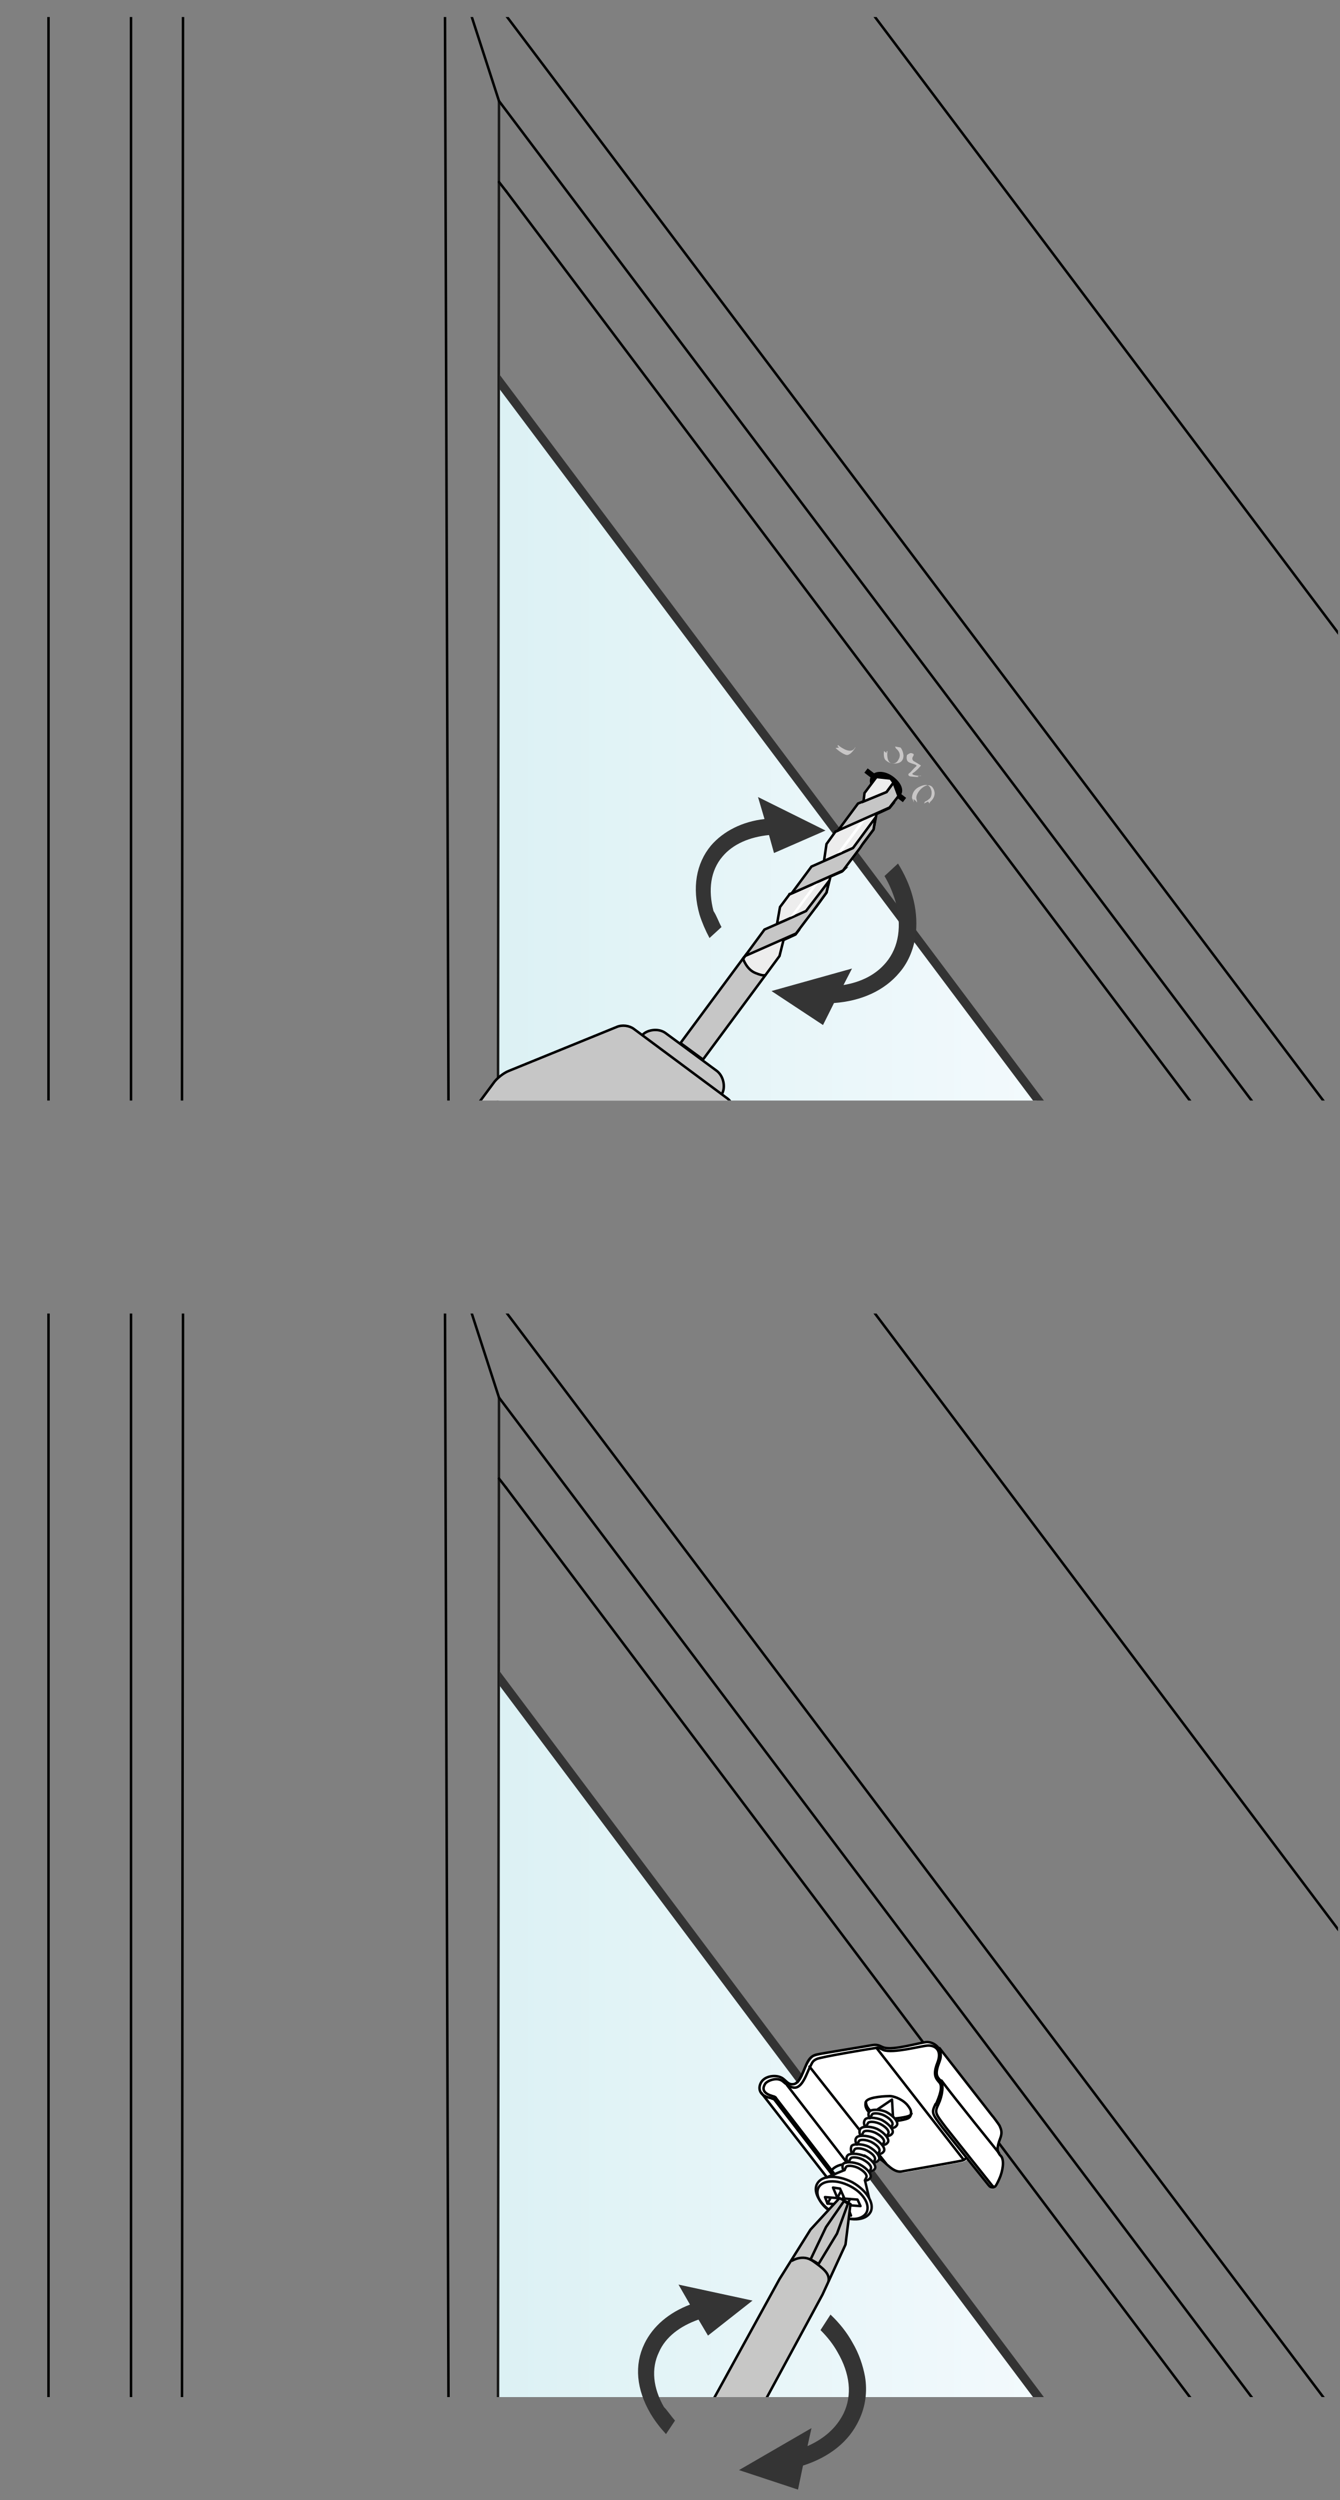 <?xml version="1.0" encoding="utf-8"?>
<!-- Generator: Adobe Illustrator 27.8.1, SVG Export Plug-In . SVG Version: 6.00 Build 0)  -->
<svg version="1.1" id="Ebene_1" xmlns="http://www.w3.org/2000/svg" xmlns:xlink="http://www.w3.org/1999/xlink" x="0px" y="0px"
	 width="268px" height="500px" viewBox="0 0 268 500" style="enable-background:new 0 0 268 500;" xml:space="preserve">
<rect x="0" y="0" width="268" height="500" fill="#808080" stroke="none"/>
<style type="text/css">
	.st0{display:none;}
	.st1{display:inline;}
	.st2{fill:none;stroke:#181716;stroke-width:0.25;stroke-linecap:round;stroke-linejoin:round;stroke-miterlimit:10;}
	.st3{clip-path:url(#XMLID_00000057867528698638298600000000833142011611432893_);fill:url(#SVGID_1_);}

		.st4{clip-path:url(#XMLID_00000057867528698638298600000000833142011611432893_);fill:none;stroke:#1D1E1C;stroke-width:0.5;stroke-linecap:round;stroke-linejoin:round;}

		.st5{clip-path:url(#XMLID_00000057867528698638298600000000833142011611432893_);fill:none;stroke:#000100;stroke-width:0.5;stroke-linecap:round;stroke-linejoin:round;stroke-miterlimit:10;}

		.st6{clip-path:url(#XMLID_00000057867528698638298600000000833142011611432893_);fill:none;stroke:#181817;stroke-width:0.5;stroke-linecap:round;stroke-linejoin:round;stroke-miterlimit:10;}
	.st7{clip-path:url(#XMLID_00000057867528698638298600000000833142011611432893_);fill:#333333;}
	.st8{clip-path:url(#XMLID_00000057867528698638298600000000833142011611432893_);}
	.st9{fill:none;stroke:#1D1E1C;stroke-width:0.5;stroke-linecap:round;stroke-linejoin:round;}
	.st10{fill:none;stroke:#000100;stroke-width:0.5;stroke-linecap:round;stroke-linejoin:round;stroke-miterlimit:10;}
	.st11{fill:#010101;}
	.st12{fill:#C8C6C6;}
	.st13{fill:none;stroke:#010101;stroke-width:1.089;}
	.st14{fill:#C6C6C6;stroke:#000000;stroke-width:0.5;stroke-miterlimit:10;}
	.st15{fill:#C6C6C6;}
	.st16{fill:none;stroke:#000000;stroke-width:0.5;stroke-miterlimit:10;}
	.st17{fill:#ECECEC;stroke:#1D1D1B;stroke-width:0.25;stroke-linecap:round;stroke-linejoin:round;stroke-miterlimit:10;}
	.st18{fill:#EDEDED;stroke:#000000;stroke-width:0.5;stroke-miterlimit:10;}
	.st19{fill:#FFFFFF;}
	.st20{fill:#343434;}

		.st21{clip-path:url(#XMLID_00000133525414391281884800000005454607297600781460_);fill:url(#SVGID_00000088106354713576963100000011319625580707299226_);}

		.st22{clip-path:url(#XMLID_00000133525414391281884800000005454607297600781460_);fill:none;stroke:#1D1E1C;stroke-width:0.5;stroke-linecap:round;stroke-linejoin:round;}

		.st23{clip-path:url(#XMLID_00000133525414391281884800000005454607297600781460_);fill:none;stroke:#000100;stroke-width:0.5;stroke-linecap:round;stroke-linejoin:round;stroke-miterlimit:10;}

		.st24{clip-path:url(#XMLID_00000133525414391281884800000005454607297600781460_);fill:none;stroke:#181817;stroke-width:0.5;stroke-linecap:round;stroke-linejoin:round;stroke-miterlimit:10;}
	.st25{clip-path:url(#XMLID_00000133525414391281884800000005454607297600781460_);fill:#333333;}
	.st26{clip-path:url(#XMLID_00000133525414391281884800000005454607297600781460_);}
	.st27{fill:none;stroke:#000100;stroke-width:0.5;stroke-linecap:round;stroke-linejoin:round;}
	.st28{fill:none;stroke:#0A0B0C;stroke-width:0.5;stroke-linecap:round;stroke-linejoin:round;stroke-miterlimit:10;}
	.st29{fill:#C7C7C6;stroke:#000000;stroke-width:0.5;stroke-linecap:round;stroke-linejoin:round;stroke-miterlimit:10;}
	.st30{fill:#C7C7C6;}
	.st31{fill:none;stroke:#020303;stroke-width:0.5;stroke-miterlimit:10;}
</style>
<g>
	<g>
		<g>
			<g>
				<g class="st0">
					<g class="st1">
						<g>
							<g>
								<path class="st2" d="M-255.2,115.2"/>
							</g>
							<path class="st2" d="M-238.4,121.8"/>
						</g>
						<path class="st2" d="M-262.8,101c0,0,3.3,7.6,6.8,13.4c3.5,5.8,4.6,7.4,4.6,7.4"/>
						<path class="st2" d="M-250.3,121.2c0,0,0,0-4.6-8c-4.8-8.3-7.5-14.6-7.5-14.6"/>
						<path class="st2" d="M-251.3,122.4c0,0,0.2-0.9,0.7-1"/>
						<path class="st2" d="M-252,121.3c0,0-0.7-0.2-0.8,0.8c0,1,0.1,6.1-1.3,10.5c-1.4,4.4-3.6,10.4-3.9,11.2
							c-0.3,0.8-0.6,1.6-1.2,0.6"/>
						<path class="st2" d="M-258.1,98.5l12.3,23.5c0,0,0.3,1.4-1.3,1.3c-1.6-0.1-3.2,0.2-3.7-0.2c-0.4-0.4-0.7-0.8-0.7-0.8l-0.9,0"
							/>
						<path class="st2" d="M-250.3,121.2c0,0,0.8,1,0,1.9"/>
						<path class="st2" d="M-247.4,123.7c0,0,0.1,5.2-1.9,11.3c-2,6.1-3.3,8.8-3.6,9.7c-0.3,0.8-0.9,0.8-1.9,0.8c-1,0-2.3,0-2.9,0
							c-0.6-0.1-1.1-0.1-1.8-1.1c-0.9-1.3-10.9-19.8-11.5-21.2c-1.1-2.9-1.5-3.2,0.1-7.5c1.6-4.3,2-5.2,3-7.9c1-2.7,3-4.8,3.8-5.5
							c0.8-0.8,1.3-1,1.3-1c-0.7-1.5-1.5-3.2,0-3c1.5,0.2,7.3,0.4,7.3,0.4"/>
						<path class="st2" d="M-251.6,122.4c0,0-0.1,5.9-0.9,9.1c-0.9,3.1-2.6,8.2-3.5,10.4c-0.8,2.2-1.3,3.4-1.3,3.4"/>
						<path class="st2" d="M-255.1,136.2c0,0,0.3,0.4,1.7,0.4c1.4,0,3.3,0.1,3.3,0.1"/>
						<line class="st2" x1="-256.4" y1="98.6" x2="-91.7" y2="101"/>
						<line class="st2" x1="-257" y1="100.1" x2="-91.3" y2="102.5"/>
						<line class="st2" x1="-250.3" y1="121.2" x2="-91.7" y2="123.5"/>
						<line class="st2" x1="-246" y1="122.9" x2="-91.7" y2="125.2"/>
						<line class="st2" x1="-249.7" y1="136.4" x2="-91.3" y2="138.7"/>
						<line class="st2" x1="-91.7" y1="121.7" x2="-251.2" y2="119.1"/>
						<line class="st2" x1="-91.7" y1="146.6" x2="-252.7" y2="144.3"/>
						<line class="st2" x1="-91.3" y1="145.4" x2="-252.2" y2="143.1"/>
						<g>
							<g>
								<g>
									<path class="st2" d="M-296.6,192.8l-1.9-5.3c-0.5-1.5-1.9-2.1-2.4-0.6c-0.2,0.8-4.4,10.4-5.6,15.7
										c-1.1,5.3-1.4,6.6-0.8,8.3c0.9,2.7,11,20.7,11,20.7c0.8,1.6,1.1,2.5,2.7,2.5c3,0.1,24.3,2.1,202.1,3.9"/>
									<path class="st2" d="M-295.8,191.2l-1.1-3.5c0,0-0.3-0.9-1-1.4c-0.4-0.3-1.3-0.5-2.2-0.3"/>
									<line class="st2" x1="-291.1" y1="192.3" x2="-295.5" y2="191.9"/>
									<line class="st2" x1="-295.2" y1="186.6" x2="-297.8" y2="186.4"/>
									<path class="st2" d="M-294.1,203.9"/>
									<path class="st2" d="M-297,213.3"/>
									<path class="st2" d="M-289.9,205.1c0.8,0.9,3.4,3.9,3.9,4.7c0.5,0.8,1.1,1.4,0.3,3.4c-0.8,2-3.5,9.6-4.9,12.9
										c-1.4,3.3-4,6.9-4.4,7.2"/>
									<path class="st2" d="M-295.8,191.2c0,0,3.7,10.3,7.7,13.8c0,0,1.9,2.3,2.6,3.1c0.7,0.8,2,2.7,1.5,4.3
										c-0.5,1.6-4.2,12-5.3,14.4c-1.2,2.4-3.2,6.2-4.6,7.2"/>
									<path class="st2" d="M-285.6,200.1c0,0,4.1,6.8,5,8.5c0.9,1.7,1.5,3,0.8,5.4c-0.8,2.4-4.3,11.6-5.4,14
										c-1.2,2.4-4.1,6.4-4.1,6.4"/>
									<path class="st2" d="M-287.3,208.1c0,0,0.7-1.3,2.4-1.1c0.6,0,85.2,1,193.3,2.1"/>
									<path class="st2" d="M-295.5,191.9c-1,0.1-1.2,0.2-1.2,0.2s1,5.7,6.8,13c0,0,0.3-0.4,0.7-0.7c0.4-0.3,0.6-0.3,0.6-0.3
										l5.2-0.2"/>
									<path class="st2" d="M-285.8,210.3c0,0,0.8-0.8,2.5-0.6c0.6,0,84.1,0.9,191.6,1.9"/>
									<path class="st2" d="M-285.6,212.8c0,0,0.3,0.7,1.7,0.7c0.5,0,84.3,0.8,192.2,1.8"/>
									<path class="st2" d="M-281.1,194.7"/>
								</g>
							</g>
							<g>
								<g>
									<path class="st2" d="M-301.3,190"/>
									<path class="st2" d="M-301.3,190"/>
								</g>
							</g>
						</g>
						<g>
							<g>
								<polyline class="st2" points="-286.7,154.2 -282.8,154 -272.5,173.3 								"/>
								<polyline class="st2" points="-91.7,173.4 -270.9,170.4 -285.1,150.6 -281,150.6 								"/>
								<polyline class="st2" points="-91.7,169.5 -269.5,166.6 -283.6,146.7 -280,146.6 -269.7,166 								"/>
								<polyline class="st2" points="-91.7,166 -268.1,163.1 -282.3,143.2 -278.7,143.1 								"/>
								<line class="st2" x1="-281" y1="150.6" x2="-271.3" y2="169.8"/>
								<line class="st2" x1="-278.7" y1="143.2" x2="-268.5" y2="162.6"/>
								<polyline class="st2" points="-91.7,162.6 -266.9,159.7 -281,139.8 -276.9,139.8 								"/>
								<polyline class="st2" points="-91.7,158.7 -265.4,155.8 -279.6,136 -275.9,135.9 -265.7,155.2 								"/>
								<polyline class="st2" points="-91.7,155.2 -264.1,152.3 -278.3,132.4 -274.7,132.5 								"/>
								<line class="st2" x1="-276.9" y1="139.8" x2="-267.3" y2="159.1"/>
								<line class="st2" x1="-274.7" y1="132.5" x2="-264.4" y2="151.8"/>
								<polyline class="st2" points="-91.7,151.7 -262.8,148.9 -277,129 -272.8,129 								"/>
								<line class="st2" x1="-253.1" y1="145" x2="-91.7" y2="147.8"/>
								<polyline class="st2" points="-260.1,144.9 -270,125 -275.5,125.2 -260.1,144.9 -258.8,144.9 								"/>
								<line class="st2" x1="-272.8" y1="129" x2="-263.2" y2="148.3"/>
							</g>
						</g>
						<g>
							<g>
								<polyline class="st2" points="-91.7,206.4 -283.3,203.3 -297.5,183.4 -293.8,183.3 -283.3,203.3 								"/>
								<polyline class="st2" points="-91.7,202.9 -282,199.7 -296.2,179.9 -292,179.9 								"/>
								<polyline class="st2" points="-91.7,199 -280.5,195.9 -294.7,176 -291.1,175.9 -280.5,195.9 								"/>
								<polyline class="st2" points="-91.3,195.5 -279.2,192.4 -293.4,172.5 -289.8,172.4 								"/>
								<line class="st2" x1="-292" y1="179.9" x2="-282.4" y2="199.1"/>
								<line class="st2" x1="-289.8" y1="172.5" x2="-279.5" y2="191.9"/>
								<polyline class="st2" points="-91.7,192.1 -277.9,189 -292.1,169.1 -288,169.1 								"/>
								<polyline class="st2" points="-91.7,188.2 -276.5,185.2 -290.7,165.3 -287,165.2 -276.7,184.5 								"/>
								<polyline class="st2" points="-91.7,184.7 -275.1,181.6 -289.3,161.8 -285.8,161.8 								"/>
								<line class="st2" x1="-288" y1="169.1" x2="-278.3" y2="188.4"/>
								<line class="st2" x1="-285.7" y1="161.8" x2="-275.5" y2="181.1"/>
								<polyline class="st2" points="-91.7,181.2 -273.9,178.2 -288,158.3 -283.9,158.3 								"/>
								<polyline class="st2" points="-286.7,154.2 -272.4,174.4 -91.7,177.3 								"/>
								<path class="st2" d="M-272.7,173.8"/>
								<line class="st2" x1="-283.9" y1="158.3" x2="-274.3" y2="177.6"/>
							</g>
						</g>
					</g>
				</g>
			</g>
		</g>
	</g>
</g>
<g>
	<defs>
		<rect id="XMLID_00000000209219699773207710000015667275392748260029_" y="3.4" width="267.6" height="216.7"/>
	</defs>
	<clipPath id="XMLID_00000031201582601487293540000003026769487218077068_">
		<use xlink:href="#XMLID_00000000209219699773207710000015667275392748260029_"  style="overflow:visible;"/>
	</clipPath>
	<linearGradient id="SVGID_1_" gradientUnits="userSpaceOnUse" x1="99.629" y1="149.461" x2="208.865" y2="149.461">
		<stop  offset="0" style="stop-color:#DCF1F4"/>
		<stop  offset="6.713010e-07" style="stop-color:#DCF1F4"/>
		<stop  offset="1" style="stop-color:#F3FAFD"/>
	</linearGradient>
	<polygon style="clip-path:url(#XMLID_00000031201582601487293540000003026769487218077068_);fill:url(#SVGID_1_);" points="
		208.9,222.2 99.6,222.2 99.6,76.7 	"/>

		<path style="clip-path:url(#XMLID_00000031201582601487293540000003026769487218077068_);fill:none;stroke:#1D1E1C;stroke-width:0.5;stroke-linecap:round;stroke-linejoin:round;" d="
		M57.2,24.6"/>

		<line style="clip-path:url(#XMLID_00000031201582601487293540000003026769487218077068_);fill:none;stroke:#000100;stroke-width:0.5;stroke-linecap:round;stroke-linejoin:round;stroke-miterlimit:10;" x1="9.7" y1="3.4" x2="9.7" y2="222"/>

		<line style="clip-path:url(#XMLID_00000031201582601487293540000003026769487218077068_);fill:none;stroke:#000100;stroke-width:0.5;stroke-linecap:round;stroke-linejoin:round;stroke-miterlimit:10;" x1="36.4" y1="222.1" x2="36.6" y2="2.6"/>

		<line style="clip-path:url(#XMLID_00000031201582601487293540000003026769487218077068_);fill:none;stroke:#181817;stroke-width:0.5;stroke-linecap:round;stroke-linejoin:round;stroke-miterlimit:10;" x1="99.6" y1="222" x2="99.8" y2="20.2"/>

		<line style="clip-path:url(#XMLID_00000031201582601487293540000003026769487218077068_);fill:none;stroke:#000100;stroke-width:0.5;stroke-linecap:round;stroke-linejoin:round;stroke-miterlimit:10;" x1="89" y1="3.4" x2="89.7" y2="222"/>
	<polygon style="clip-path:url(#XMLID_00000031201582601487293540000003026769487218077068_);fill:#333333;" points="208.1,222.1
		99.9,77.8 99.9,74.9 210.2,222 	"/>
	<g style="clip-path:url(#XMLID_00000031201582601487293540000003026769487218077068_);">
		<path class="st9" d="M211.3,183.5"/>
	</g>
	<g style="clip-path:url(#XMLID_00000031201582601487293540000003026769487218077068_);">
		<line class="st10" x1="26.2" y1="222" x2="26.2" y2="2.6"/>
		<line class="st10" x1="99.8" y1="36.4" x2="101.2" y2="38.2"/>
		<line class="st10" x1="101.2" y1="3.1" x2="265.4" y2="221.1"/>
		<polyline class="st10" points="251.9,222.2 99.8,20.2 94.1,2.6 		"/>
		<line class="st10" x1="239.4" y1="222" x2="101.2" y2="38.2"/>
		<line class="st10" x1="174.4" y1="2.6" x2="269.3" y2="128.8"/>
	</g>
	<g style="clip-path:url(#XMLID_00000031201582601487293540000003026769487218077068_);">
		<g>
			<path class="st11" d="M174.6,154.8c1-0.8,3-0.5,4.5,0.9c1.5,1.3,1.8,3,0.6,3.7c-1.2,0.8-3.2,0.3-4.5-0.9
				C173.9,157.4,173.5,155.7,174.6,154.8z"/>
			<path class="st12" d="M186,160.4c0,0,1.6-1.2,0.6-2.8c-1.1-1.7-3.7,1-3.3,2.2c0.3,1.2-0.1,0.4-0.1,0.4l-0.5-0.4l0.1,0.7l-0.4-0.9
				c0,0-0.1-1.6,1.6-2.3c1.7-0.8,2.1,0.1,2.3,0.9c0.1,0.7-0.1,1.4-0.5,1.6c-0.4,0.4-0.8,0.5-0.8,0.5l-0.2,0.4l0.8-0.4l0.3,0.4
				L186,160.4z"/>
			<path class="st12" d="M179.2,149.7c0,0,1.3,0.9,0.5,2.2c-0.7,1.4-2.1,0.6-2.6,0.1c-0.5-0.5-0.3-1.8-0.3-1.8l0.5,0.4l0-0.3
				l0.2-0.1c0,0-0.4,2.5,1.1,2.5c1.5,0.1,2.1-0.6,2.1-1.6c-0.1-1.1-0.6-1.6-0.6-1.6l-1.1-0.2L179.2,149.7z"/>
			<path class="st12" d="M169.4,151c-0.9-0.1-2.3-1.4-2.3-1.4l0.7-0.1l-0.3-0.3l0.1-0.2c0,0,2.2,1.9,3.2,0.8
				C171.7,148.5,170.4,151,169.4,151z"/>
			<path class="st12" d="M184.3,155.2c0,0-2.4-0.1-1.7-0.6c0.7-0.4,1.6-1.5,1.6-1.5s-1.1-0.7-1.3-0.8c-0.1,0-0.7-0.4-0.3-1
				c0.4-0.6-0.1-0.6-0.4-0.7c-0.3,0-0.8,0.4-0.8,0.4s-0.3,1,0.3,1.4c0.6,0.4,2,0.5,1.5,0.9c-0.6,0.5-1,1.1-1.3,1.3
				c-0.4,0.2-0.3,0.7,0.4,0.7c0.8,0.1,1.5,0.1,1.5,0.1l-0.3-0.1l0.5-0.2L184.3,155.2L184.3,155.2z"/>
			<line class="st13" x1="180.9" y1="160" x2="173.2" y2="154.1"/>
		</g>
		<g>
			<g>
				<path class="st14" d="M41.2,410.8l64.2-86.6l-0.1-0.1c0.1,0,0.2-0.1,0.3-0.2c0.7-0.9-2-4.1-6.8-8.7l9.2-12.7l-48.8-36.2L50,279
					c-5.8-3.3-9.6-4.9-10.3-4c-0.1,0.1-0.1,0.2-0.1,0.3l-0.1-0.1"/>
				<path class="st14" d="M80.3,242.4c0,0-1.5,4,5,9.1c6.5,5.1,26.9,23.8,33.4,24.2c6.5,0.4,6.5-1.2,6.5-1.2l-23.5-34.9l-19.2-0.9
					L80.3,242.4z"/>
				<path class="st14" d="M83.3,254.1l3.6-4.8c0,0,6.8,1.9,15.6,8.6c8.8,6.7,12.9,13,12.9,13l-3.3,4.5L83.3,254.1z"/>
				<path class="st14" d="M144.3,218.9c0.8-1.1,0.6-3.5-0.9-4.7l-10.3-7.6c-1.5-1.1-3.9-0.6-4.7,0.5"/>
				<g>
					<path class="st15" d="M143.4,249.8c0.7-0.9,1.3-2.5,1.4-3.6l2.1-23.3c0.1-1.1-0.5-2.5-1.4-3.2l-18.7-13.9
						c-0.9-0.7-2.4-0.9-3.5-0.4l-21.6,8.8c-1,0.4-2.4,1.5-3,2.4l-18.4,24.8c-0.7,0.9-0.3,1.7,0.8,1.9c0,0,8.8,1.3,23,11.7
						c14.1,10.5,18.8,19.4,18.8,19.4c0.5,1,1.5,1,2.1,0.2L143.4,249.8z"/>
					<path class="st16" d="M143.4,249.8c0.7-0.9,1.3-2.5,1.4-3.6l2.1-23.3c0.1-1.1-0.5-2.5-1.4-3.2l-18.7-13.9
						c-0.9-0.7-2.4-0.9-3.5-0.4l-21.6,8.8c-1,0.4-2.4,1.5-3,2.4l-18.4,24.8c-0.7,0.9-0.3,1.7,0.8,1.9c0,0,8.8,1.3,23,11.7
						c14.1,10.5,18.8,19.4,18.8,19.4c0.5,1,1.5,1,2.1,0.2L143.4,249.8z"/>
				</g>
				<path class="st14" d="M112.1,275.4c5.8,7.6,8,14.9,4.9,19.1c-2.9,3.9-4.4,11.5-4.4,11.5l-3.4,4.6c0,0-13.5-16.2-27-26.2
					c-13.5-10-30.6-16.5-30.6-16.5l3.4-4.6c0,0,6.8-3.6,9.7-7.6c3-4,10.1-4.3,18.6-1.3C93.1,257.9,109.6,271.9,112.1,275.4z"/>
				<path class="st14" d="M38.9,413.9l66.6-89.8l0.2-0.2c1.4-1.9-10.3-18.7-28.6-32.2s-36-18.7-37.4-16.7l-0.2,0.2l-10.7,14.5"/>
				<path class="st17" d="M38.8,413"/>
				<path class="st14" d="M32.1,324.2l15.8-21.3c1.2-1.6,3.3-1.9,4.9-0.7l23.1,17.1c1.6,1.2,1.9,3.3,0.7,4.9L40.4,373
					c-0.8,1-2,1.5-3.1,1.4c-0.6-0.1-1.2-0.3-1.8-0.7"/>
				<path class="st14" d="M28.8,289.7l6.5-8.8c0,0-3,1.3-7.4,0.2"/>
				<g>
					<polygon class="st18" points="149,191.2 148.9,191.4 148.9,191.4 148.6,191.8 148.1,196.9 153.1,195 155.9,191.2 156.7,188
						159.1,186.9 159.4,186.5 149.3,190.8 149,191.2 149,191.2 					"/>
					<polygon class="st18" points="165.3,168.8 164.8,172.2 172.6,168.7 174.7,165.9 175.3,162.8 177.9,161.6 178.3,161.1
						168,165.6 167.6,166.1 167.1,166.3 					"/>
					<polygon class="st18" points="156,181.4 155.4,184.8 163.2,181.4 165.3,178.5 166.1,175.3 168.4,174.3 168.6,174.1
						165.9,175.3 165.9,175.3 165.9,175.3 158.5,178.6 157.9,178.8 157.8,179 					"/>
					<path class="st14" d="M140.6,211.9l-4.5-3.3l12.5-16.9c0,0,0.7,2.2,2.5,2.9c1.7,0.7,2,0.4,2,0.4L140.6,211.9z"/>
					<g>
						<polygon class="st14" points="159.2,186.7 162.6,182.2 163.2,181.4 165.3,178.5 165.8,176.2 161.2,182.2 157,184.1
							155.4,184.8 152.9,185.9 149,191.2 						"/>
						<polygon class="st19" points="163.3,176.2 158,183.4 158.9,183 164.1,176 						"/>
					</g>
					<g>
						<polygon class="st14" points="158.3,178.7 168.6,174.1 172,169.6 172.6,168.7 174.7,165.9 175.1,163.5 170.6,169.6
							166.4,171.5 164.8,172.2 162.3,173.3 						"/>
						<polygon class="st19" points="172.7,163.6 167.4,170.7 168.3,170.4 173.5,163.4 						"/>
					</g>
					<g>
						<polygon class="st14" points="178.7,156.5 179.7,159.2 177.9,161.5 167.6,166.1 171.6,160.7 177.3,158.4 						"/>
					</g>
					<polygon class="st18" points="172.7,160.3 172.9,158.6 175.3,155.4 178.1,155.7 178.7,156.5 177.3,158.4 					"/>
				</g>
			</g>
		</g>
		<g>
			<path class="st20" d="M154.3,198.2l16.1-4.5l-1.7,3.3c3.6-0.6,6.5-2.1,8.5-4.5c2.6-3.1,3.2-7.4,1.9-12.2
				c-0.5-1.7-1.2-3.4-2.2-5.1l2.7-2.5c1.3,2.1,2.3,4.3,2.9,6.5c0.7,2.5,0.9,4.9,0.7,7.2c-0.3,3-1.4,5.9-3.3,8.1
				c-3,3.6-7.6,5.7-13.1,6.1l-2.2,4.4L154.3,198.2z"/>
		</g>
		<g>
			<path class="st20" d="M144.3,185.4l-2.4,2.2c-0.8-1.5-1.5-3.1-2-4.7c-1.5-5.3-0.7-10.2,2.3-13.8c2.5-2.9,6.3-4.8,10.7-5.3
				l-1.3-4.4l13.5,6.7l-10.3,4.5l-1-3.6c-3.9,0.4-7.2,1.8-9.3,4.3c-2.4,2.8-2.9,6.7-1.8,10.9C143.3,183.1,143.7,184.3,144.3,185.4z"
				/>
		</g>
	</g>
</g>
<g>
	<defs>
		<rect id="XMLID_00000047039302542061728350000007387624836707084214_" y="262.7" width="267.6" height="216.7"/>
	</defs>
	<clipPath id="XMLID_00000165927947475168422570000005855081491872263318_">
		<use xlink:href="#XMLID_00000047039302542061728350000007387624836707084214_"  style="overflow:visible;"/>
	</clipPath>

		<linearGradient id="SVGID_00000060002312796082584420000006575470919074169242_" gradientUnits="userSpaceOnUse" x1="99.629" y1="408.762" x2="208.865" y2="408.762">
		<stop  offset="0" style="stop-color:#DCF1F4"/>
		<stop  offset="6.713010e-07" style="stop-color:#DCF1F4"/>
		<stop  offset="1" style="stop-color:#F3FAFD"/>
	</linearGradient>

		<polygon style="clip-path:url(#XMLID_00000165927947475168422570000005855081491872263318_);fill:url(#SVGID_00000060002312796082584420000006575470919074169242_);" points="
		208.9,481.5 99.6,481.5 99.6,336 	"/>

		<path style="clip-path:url(#XMLID_00000165927947475168422570000005855081491872263318_);fill:none;stroke:#1D1E1C;stroke-width:0.5;stroke-linecap:round;stroke-linejoin:round;" d="
		M57.2,283.9"/>

		<line style="clip-path:url(#XMLID_00000165927947475168422570000005855081491872263318_);fill:none;stroke:#000100;stroke-width:0.5;stroke-linecap:round;stroke-linejoin:round;stroke-miterlimit:10;" x1="9.7" y1="262.7" x2="9.7" y2="481.3"/>

		<line style="clip-path:url(#XMLID_00000165927947475168422570000005855081491872263318_);fill:none;stroke:#000100;stroke-width:0.5;stroke-linecap:round;stroke-linejoin:round;stroke-miterlimit:10;" x1="36.4" y1="481.4" x2="36.6" y2="261.9"/>

		<line style="clip-path:url(#XMLID_00000165927947475168422570000005855081491872263318_);fill:none;stroke:#181817;stroke-width:0.5;stroke-linecap:round;stroke-linejoin:round;stroke-miterlimit:10;" x1="99.6" y1="481.3" x2="99.8" y2="279.5"/>

		<line style="clip-path:url(#XMLID_00000165927947475168422570000005855081491872263318_);fill:none;stroke:#000100;stroke-width:0.5;stroke-linecap:round;stroke-linejoin:round;stroke-miterlimit:10;" x1="89" y1="262.7" x2="89.7" y2="481.3"/>
	<polygon style="clip-path:url(#XMLID_00000165927947475168422570000005855081491872263318_);fill:#333333;" points="208.1,481.4
		99.9,337.1 99.9,334.2 210.2,481.3 	"/>
	<g style="clip-path:url(#XMLID_00000165927947475168422570000005855081491872263318_);">
		<path class="st9" d="M211.3,442.8"/>
	</g>
	<g style="clip-path:url(#XMLID_00000165927947475168422570000005855081491872263318_);">
		<line class="st10" x1="26.2" y1="481.3" x2="26.2" y2="261.9"/>
		<line class="st10" x1="99.8" y1="295.7" x2="101.2" y2="297.5"/>
		<line class="st10" x1="101.2" y1="262.4" x2="265.4" y2="480.4"/>
		<polyline class="st10" points="251.9,481.5 99.8,279.5 94.1,261.9 		"/>
		<line class="st10" x1="239.4" y1="481.3" x2="101.2" y2="297.5"/>
		<line class="st10" x1="174.4" y1="261.9" x2="269.3" y2="388.1"/>
	</g>
	<g style="clip-path:url(#XMLID_00000165927947475168422570000005855081491872263318_);">
		<path class="st19" d="M199.5,429.8c0,0,0.4-1.3,0.6-2.3c0.4-1.8,0-2-0.3-2.6s-11.9-15.3-11.9-15.3s-1.6-1.1-2.4-1.1
			c-0.9,0-5.9,1.1-5.9,1.1s-1.2,0.1-2,0.2c-0.4,0-0.8-0.2-1.1-0.3c-0.3-0.1-0.8-0.5-0.9-0.5c-0.2,0-11.3,1.9-11.3,1.9l-1.6,0.5
			c0,0-1.1,1-1.7,2.8c-0.3,0.8-1.1,2.6-1.9,2.8c-1.5,0.4-1.8-2.1-4.6-1.5c-0.7,0.2-2.9,0.4-2.1,3.3c0,0,11,14.3,13.5,17.4
			c1.5,1.9,2.2,0.4,2.2,0.4l-1.6-2.4c0,0,0.6-0.7,1.5-0.9c1.5-0.3,2.1,0.1,3.2,1c0.3,0.2,2.4,1,3-1.2c0.3-1,1.5-1.2,1.8-1
			c1.1,0.6,2.8,2.7,4.8,2.4c5.1-0.9,11.1-2,11.7-2.1c0.8-0.2,0.9-0.5,0.9-0.5s3.8,4.7,4.5,5.6c0.7,0.9,1.5-0.4,1.7-0.7
			c0.6-1.4,1.6-4,0.9-4.9C199.7,430.5,199.5,429.8,199.5,429.8z"/>
		<g>
			<path class="st27" d="M198.8,437.4c0,0-0.5,0.4-1.1-0.4c0,0-6.9-8.6-9.2-11.5c-2.2-2.9-2.2-3-1.4-4.7 M187.1,421
				c0.8-1.7,1.5-3.7,0.8-4.5c-0.7-0.8-1.4-1.5-0.4-4c1-2.6-0.6-3.5-2-3.4c-1.4,0.1-6.9,1.6-8.8,0.9c-0.7-0.3-0.9-0.6-1.7-0.4
				c-0.8,0.1-11,1.8-11.7,2.2c-0.8,0.4-0.8,0.6-1.3,1.6c-0.6,1-1.5,4.4-3.3,4.1c-0.7-0.1-1.4-0.6-2.2-1.3c-1.2-0.9-3.2,0-3.5,0.6
				c-0.3,0.5-0.9,1.7,1.5,2.4c0.5,0.1,0.7,0.3,0.7,0.4l12.7,16.5c0,0,0.3,0.3-0.1,0.5 M172.2,434.5c-0.7-0.1-1.4-0.6-2.2-1.3
				c-1.2-0.9-3.3,0.2-3.6,0.8 M161.9,413.3l15.4,19.5 M157.4,417l12.6,16.3 M154.4,419.7c0.4,0.1,0.4,0.1,0.7,0.5l12.7,16.5
				c-0.7,0.5-1.1,0.3-1.6-0.2l-13.9-17.9 M172,434.4c2.4,0.1,1.8-2.4,3.4-2.7c1.2-0.2,2.8,2.8,4.8,2.6c0,0,11.4-2,12.2-2.2
				c0.9-0.2,0.6-0.7,1.1-0.4"/>
			<line class="st10" x1="175.4" y1="409.7" x2="192.7" y2="431.9"/>
			<path class="st10" d="M187.9,409.6l10.6,13.6l0.1,0.1c0,0,1,1.3,1.3,1.8c0.3,0.7,0.6,1.3,0.2,2.4c-0.9,2.3-0.6,2.8-0.1,3.5
				l0.2,0.2c0.7,0.8,0.4,3-0.4,4.7c-0.8,1.7-0.9,1.8-1.6,0.9c0,0-6.7-8.4-9-11.3c-2.2-2.9-2.3-3-1.5-4.7c0.8-1.7,1.1-4,0.4-4.7
				c-0.7-0.8-1.2-1.2-0.2-3.8c1-2.6-1.2-4-2.6-3.9c-1.4,0.1-6.6,1.7-8.5,1.1c-0.7-0.2-1.1-0.7-2.3-0.5c-1,0.2-10.4,1.7-11.2,1.9
				c-0.8,0.2-1.4,0.6-2,1.9c-0.6,1.3-1.4,3.8-2.5,4c-1.1,0.2-1.4-0.5-2.2-1.1c-1.1-0.8-3-0.6-3.9,0.2c-0.9,0.7-1.7,3.1,1.5,3.7"/>
			<path class="st10" d="M199.8,430.6c0,0-9.3-11.5-11.5-14.5"/>
		</g>
		<path class="st10" d="M174.5,423.1c-0.8-0.7-1.5-1.4-1.4-2.4c0-0.1,0-0.3,0.1-0.4c0.5-1,4.3-1.1,4.8-1.1c0.5,0,2.2,0.4,3.4,1.7
			c0.5,0.6,0.8,1.1,0.8,1.5c0,0.1,0,0.1,0,0.2c0,0.5-0.2,0.9-0.7,1.1c-0.7,0.3-3.3,0.7-4.2,0.6C176.4,424.3,175.1,423.6,174.5,423.1
			z"/>
		<path class="st10" d="M182.3,422.7c-0.1,0.2-0.3,0.4-0.6,0.5c-0.8,0.3-3.3,0.6-4.3,0.6c-0.8,0-1.8-0.6-2.4-1"/>
		<path class="st10" d="M173.2,420.4c0,1,0.8,1.8,1.8,2.5"/>
		<line class="st27" x1="155.1" y1="419.6" x2="154.8" y2="419.8"/>
	</g>
	<g style="clip-path:url(#XMLID_00000165927947475168422570000005855081491872263318_);">
		<g>
			<path class="st19" d="M175.4,421.9c-0.7-0.2-1.5,0.1-1.6,0.5c-0.1,0.4,0.1,1.2,0.1,1.2s-0.9,0.2-1,0.6c-0.1,0.4,0.1,1.1,0.1,1.1
				s-0.9,0.1-1,0.6c-0.1,0.5-0.1,0.7,0,1c0.1,0.3,0.1,0.3,0.1,0.3s-0.7,0-1,0.6c-0.3,0.6,0.1,1.3,0.1,1.3s-0.9,0-1,0.6
				c-0.1,0.6,0.1,1.2,0.1,1.2s-1.1-0.1-1,0.8c0.1,0.8,0.1,1,0.1,1s-1.1,0.2-1,0.8c0.2,0.6,0.3,0.8,0.3,0.8l-3.2,1.4
				c0,0-1.6,0.2-2.3,1.6c-0.7,1.3,0.3,3.8,3.8,5.7c3.5,1.9,6.2,1.1,7.1-0.6s-0.6-3-0.6-3l-0.5-3.1c0,0,1.2,0.2,1.1-0.6
				c-0.1-0.7-0.2-1.2-0.2-1.2s1.1,0,1.1-0.6c0-0.5-0.3-1.2-0.3-1.2s1.3-0.1,1.2-0.7c-0.1-0.6-0.3-1.1-0.3-1.1s1.4-0.1,1.2-0.8
				c-0.2-0.7-0.3-1-0.3-1s1.1-0.1,1.2-0.8c0.1-0.7-0.4-0.9-0.4-0.9s1.4-0.1,1.2-0.9c-0.2-0.8-0.3-0.9-0.3-0.9s1.2-0.1,1.2-0.9
				c-0.1-0.7-1-1.5-1-1.5l-0.1-3.3L175.4,421.9z"/>
			<g>
				<g>
					<path class="st28" d="M170.3,430.5c-0.2-0.6-0.1-1.1,0-1.3c0.3-0.5,2.1-0.5,3.4,0.1c1.5,0.8,2.4,2,2.1,2.6
						c-0.2,0.3-0.4,0.5-1,0.6"/>
					<path class="st28" d="M170.5,430.7l0.4-0.8c0.2-0.4,1.5-0.3,2.5,0.2c1.3,0.7,1.7,1.4,1.6,1.8l-0.3,0.6"/>
					<path class="st28" d="M171.3,428.8c-0.4-0.8-0.1-1.2,0-1.3c0.3-0.5,2.1-0.5,3.4,0.1c1.5,0.8,2.4,2,2.1,2.6
						c-0.2,0.3-0.4,0.5-1,0.6"/>
					<path class="st28" d="M171.4,428.9l0.4-0.7c0.2-0.4,1.5-0.3,2.5,0.2c1.3,0.7,1.7,1.4,1.6,1.8l-0.3,0.6"/>
					<path class="st28" d="M172.1,427.1c-0.4-0.8-0.1-1.2,0-1.4c0.1-0.1,0.2-0.1,0.3-0.2c0.6-0.3,2-0.2,3.1,0.3
						c1.5,0.8,2.4,2,2.1,2.6c-0.2,0.3-0.4,0.5-1,0.6"/>
					<path class="st28" d="M172.3,427.1l0.4-0.7c0.2-0.4,1.5-0.3,2.5,0.2c1.3,0.7,1.7,1.4,1.6,1.8l-0.3,0.6"/>
					<path class="st28" d="M168.7,434c-0.3-0.5-0.2-1-0.1-1.2c0.3-0.5,2.1-0.5,3.4,0.1c1.5,0.8,2.4,2,2.1,2.6
						c-0.2,0.3-0.4,0.5-1,0.6"/>
					<path class="st28" d="M168.9,434l0.3-0.6c0.2-0.4,1.5-0.3,2.5,0.2c1.3,0.7,1.7,1.4,1.6,1.8l-0.3,0.6"/>
					<path class="st28" d="M172.9,431.1c1.5,0.8,2.4,2,2.1,2.6c-0.2,0.3-0.4,0.5-1,0.6"/>
					<path class="st28" d="M169.5,432.4c-0.4-0.8-0.1-1.2,0-1.3c0.3-0.5,2.1-0.5,3.4,0.1"/>
					<path class="st28" d="M169.7,432.4l0.4-0.7c0.2-0.4,1.5-0.3,2.5,0.2c1.3,0.7,1.7,1.4,1.6,1.8l-0.3,0.6"/>
					<path class="st28" d="M173,425.3c-0.4-0.8-0.1-1.2,0-1.4c0.3-0.5,2.1-0.5,3.4,0.1c1.5,0.8,2.4,2,2.1,2.6
						c-0.2,0.3-0.4,0.5-1,0.6"/>
					<path class="st28" d="M173.2,425.3l0.4-0.7c0.2-0.4,1.5-0.3,2.5,0.2c1.3,0.7,1.7,1.4,1.6,1.8l-0.3,0.6"/>
					<path class="st28" d="M173.9,423.6c-0.4-0.8-0.1-1.2,0-1.3c0.3-0.5,2.1-0.5,3.4,0.1c1.5,0.8,2.4,2,2.1,2.6
						c-0.2,0.3-0.4,0.5-1,0.6"/>
					<path class="st28" d="M174,423.6l0.4-0.7c0.2-0.4,1.5-0.3,2.5,0.2c1.3,0.7,1.7,1.4,1.6,1.8l-0.3,0.6"/>
					<path class="st28" d="M175.6,421.8l2.8-1.9l0.2,3.4"/>
					<g>
						<line class="st28" x1="173" y1="436.1" x2="173.8" y2="439.5"/>
						<line class="st28" x1="168.9" y1="434" x2="165.7" y2="435.3"/>
						<path class="st28" d="M172.9,435.7"/>
						<path class="st28" d="M169.1,433.9"/>
					</g>
				</g>
				<path class="st28" d="M174.1,442.4c0.9-1.7-0.8-4.4-3.7-6c-3-1.5-6.1-1.4-7,0.4c-0.9,1.7,0.8,4.4,3.7,6
					C170,444.3,173.1,444.2,174.1,442.4z"/>
				<path class="st28" d="M173.3,442.5c0.8-1.6-0.7-4-3.3-5.3c-2.7-1.4-5.5-1.2-6.3,0.3c-0.8,1.6,0.7,4,3.3,5.3
					C169.6,444.2,172.4,444.1,173.3,442.5z"/>
				<polygon class="st28" points="168.8,442.9 168,440.9 165.5,440.7 165,439.4 167.5,439.6 166.6,437.5 168,437.7 168.9,439.7
					171.5,439.9 172.1,441.2 169.4,441 170.2,443.1 				"/>
				<line class="st28" x1="168.2" y1="438.2" x2="167.5" y2="439.5"/>
				<line class="st28" x1="168.7" y1="439.4" x2="168" y2="440.9"/>
				<line class="st28" x1="170" y1="439.8" x2="169.4" y2="441"/>
				<line class="st28" x1="169.5" y1="441.5" x2="168.8" y2="442.9"/>
				<line class="st28" x1="166.1" y1="439.6" x2="165.5" y2="440.7"/>
			</g>
		</g>
		<g>
			<g>
				<polyline class="st29" points="84.3,586.1 155.9,455.8 162.1,445.9 167.9,439.6 170.1,440.8 169.1,448.9 164.5,458.9
					93.3,590.5 				"/>
			</g>
			<g>
				<g>
					<path class="st30" d="M126,521.4c-4-2-11.7-4.2-16.1-2.9c-4.4,1.4-6.8,3.5-7.2,6.5c-0.5,3.1,0.2,3,0.2,3s-0.9,1.5-1.1,2.1
						c-0.2,0.6-0.2,0.6-0.2,0.6s-1,0.6-1.6,2c-0.6,1.5-0.4,1.5-0.4,1.5s-3,0.7-4.1,1.9c-1.2,1.1-1.5,1.3-3.8,5.5
						c-2.3,4.2-47.6,85.9-47.6,85.9s-0.7,1.6-0.7,2c-0.2,0.5-0.2,0.6-0.2,0.6s-1.9,2.2-1.7,4.6c0.2,2.4,0.4,3,0.4,3
						s-0.9,0.9-1.2,1.9c-0.3,1-0.4,1.4-0.4,1.4s-3.7,0.9-5.4,4.5c-1.6,3.6-1.5,11.4,11.4,19.4c11.7,7.4,21.2,2,21.6,1.8
						c0,0,2.9-2.3,3-4.7c0.1-2.4-0.2-4.2-0.2-4.2s1.4-1.6,1.7-2.4c0.3-0.8,0.4-1.4,0.4-1.4s3-1.5,4.1-3.1c1.1-1.5,1.4-3.6,1.4-3.6
						s0.8-0.6,1.2-1.8c0.3-1.2,0.3-0.8,0.3-0.8l0.4-0.4l48.8-87.9c0,0,0.8-2.1,0.5-4c-0.3-1.9-0.7-2.9-0.7-2.9s0.4-0.2,0.8-0.8
						c0.5-0.5,0.5-0.5,0.5-0.5s0.5-0.5,0.8-1.1c0.3-0.7,1-1.9,1.4-2.1c0.4-0.1,1.4-0.5,2.9-1.4c1.5-0.9,2.5-2.5,2.7-3
						c0.3-0.5,1.4-2.4,0.9-4.7C138.4,534.4,137.3,527.3,126,521.4z"/>
					<line class="st31" x1="79.4" y1="646.3" x2="129.3" y2="556.3"/>
					<g>
						<path class="st31" d="M93.4,538.8c0.3-0.5,0.6-1,1-1.5c4.6-5,15.7-4.2,24.8,1.8c9.1,6.1,12.8,15,8.2,20.2"/>
						<path class="st31" d="M91.6,541.9c0.3-0.4,0.6-0.9,1-1.4c4.6-5,15.7-4.2,24.8,1.8c8.7,5.7,12.4,14.1,8.9,19.2"/>
						<path class="st31" d="M102.6,528.3c-0.4-2.6,0.2-4.9,1.9-6.7c4.6-5,15.7-4.2,24.8,1.8c9.1,6.1,12,14.6,7.4,19.7
							c-1.1,1.2-2.6,2.1-4.4,2.7"/>
						<path class="st31" d="M103.5,522.7c5-4.1,15.3-3,23.9,2.7c8.4,5.7,11.4,13.3,8.3,18.5"/>
						<path class="st31" d="M101.6,530.9c0.2-1.2,0.7-2.3,1.6-3.2c4.1-4.5,13.9-3.7,21.9,1.6c8.1,5.3,10.5,12.8,6.4,17.3
							c-0.7,0.8-0.7,1.8-1.7,2.3"/>
						<path class="st31" d="M99.4,534.4c0.3-1.1,0.7-2,1.5-2.9c3.9-4.3,13.3-3.6,21,1.5c7.8,5.1,10.9,12.8,7,17.1"/>
						<path class="st31" d="M100.3,534.3c3.7-4.2,12.8-3.4,20.3,1.6c6.2,4.1,9.3,9.9,8.1,14.2"/>
						<path class="st31" d="M43.2,630.3c0.2-1.5,0.9-2.9,1.9-4c4.6-5,15.7-4.2,24.8,1.8c9.1,6.1,12.8,15,8.2,20.2"/>
						<path class="st31" d="M41.7,638.1c-0.8-3.1-0.4-5.9,1.6-8c4.6-5,15.7-4.2,24.8,1.8c9.1,6.1,12.8,15,8.2,20.2
							c-1,1-2.1,1.8-3.6,2.4"/>
						<path class="st31" d="M40.3,641.1c0.2-0.6,0.8-2.9,1.8-3.4c5.3-2.7,13.4-0.9,20.9,4.2c5.6,3.7,9.3,8.5,9.9,12.9
							c0.1,0.5-0.7,1.8-2.5,3.1"/>
						<path class="st31" d="M37.1,647.9"/>
						<path class="st31" d="M68.8,665.9c4.6-5.1,0.9-14.1-8.2-20.2c-9.1-6.1-20.3-6.8-24.8-1.8c-1.9,2-2.4,4.9-1.6,8
							c0,0,2.1,7.7,11.5,13C55.1,670.1,63.8,670.7,68.8,665.9z"/>
						<line class="st31" x1="43.7" y1="628.2" x2="93.6" y2="538.2"/>
						<path class="st31" d="M109.8,551.8l-36.1,65.5c-0.7,1.2,0.3,3.2,2,4.4l2.2,1.4c1.8,1.2,3.8,1.2,4.5-0.1l36-65.4
							c0.7-1.2-0.3-3.2-2-4.4l-2.2-1.4C112.4,550.5,110.4,550.6,109.8,551.8z"/>
						<path class="st31" d="M122.6,559.5L85,627.1c-0.4,0.7-0.4,1.8,0,2.6l0,0c0.4,0.8,1,0.7,1.4,0.2l37.7-67.7
							c0.4-0.7,0.4-1.8,0-2.6l0,0C123.6,558.9,123,558.8,122.6,559.5z"/>
						<path class="st31" d="M90.1,547.6l-35.7,63.7c-0.3,0.7,0.3,1.1,1.4,1.2l0,0c1.1,0,2.4-0.5,2.7-1.1l35.7-63.7
							c0.3-0.7-0.3-1.1-1.4-1.2l0,0C91.6,546.5,90.5,547.1,90.1,547.6z"/>
						<path class="st31" d="M97.1,548.9l-35.9,63.8c-0.7,1.2,0.2,2.4,2.1,2.7l3,0.5c1.8,0.3,3.8-0.5,4.5-1.7l35.9-63.8
							c0.7-1.2-0.2-2.4-2.1-2.7l-3-0.5C99.8,546.9,97.8,547.7,97.1,548.9z"/>
					</g>
				</g>
			</g>
			<g>
				<path class="st29" d="M163.7,452.8l3.7-6.1l2.2-6l-0.8-0.5l-3.6,5.2l-3.1,6.5C162,451.8,163.2,452.4,163.7,452.8z"/>
			</g>
			<g>
				<path class="st31" d="M158.3,452.2c0,0,2.2-1.5,4.3,0c2.1,1.5,3.4,2.5,3.1,4.1"/>
			</g>
		</g>
	</g>
</g>
<g>
	<path class="st20" d="M147.8,494l14.5-8.4l-0.8,3.6c3.4-1.5,5.8-3.7,7.2-6.5c1.8-3.7,1.3-8-1.2-12.3c-0.9-1.6-2-3-3.4-4.4l2-3.1
		c1.8,1.7,3.3,3.6,4.4,5.6c1.3,2.2,2.1,4.6,2.5,6.8c0.5,3,0.1,6-1.2,8.7c-2,4.3-5.9,7.4-11.2,9.1l-1,4.8L147.8,494z"/>
</g>
<g>
	<path class="st20" d="M135,484.1l-1.8,2.7c-1.2-1.3-2.2-2.6-3.1-4.1c-2.8-4.8-3.3-9.7-1.2-14c1.7-3.5,4.9-6.2,9.1-7.8l-2.3-4
		l14.8,3.2l-8.9,7l-1.9-3.2c-3.7,1.3-6.6,3.5-7.9,6.5c-1.6,3.3-1.2,7.2,1,11C133.5,482.1,134.2,483.2,135,484.1z"/>
</g>
</svg>
